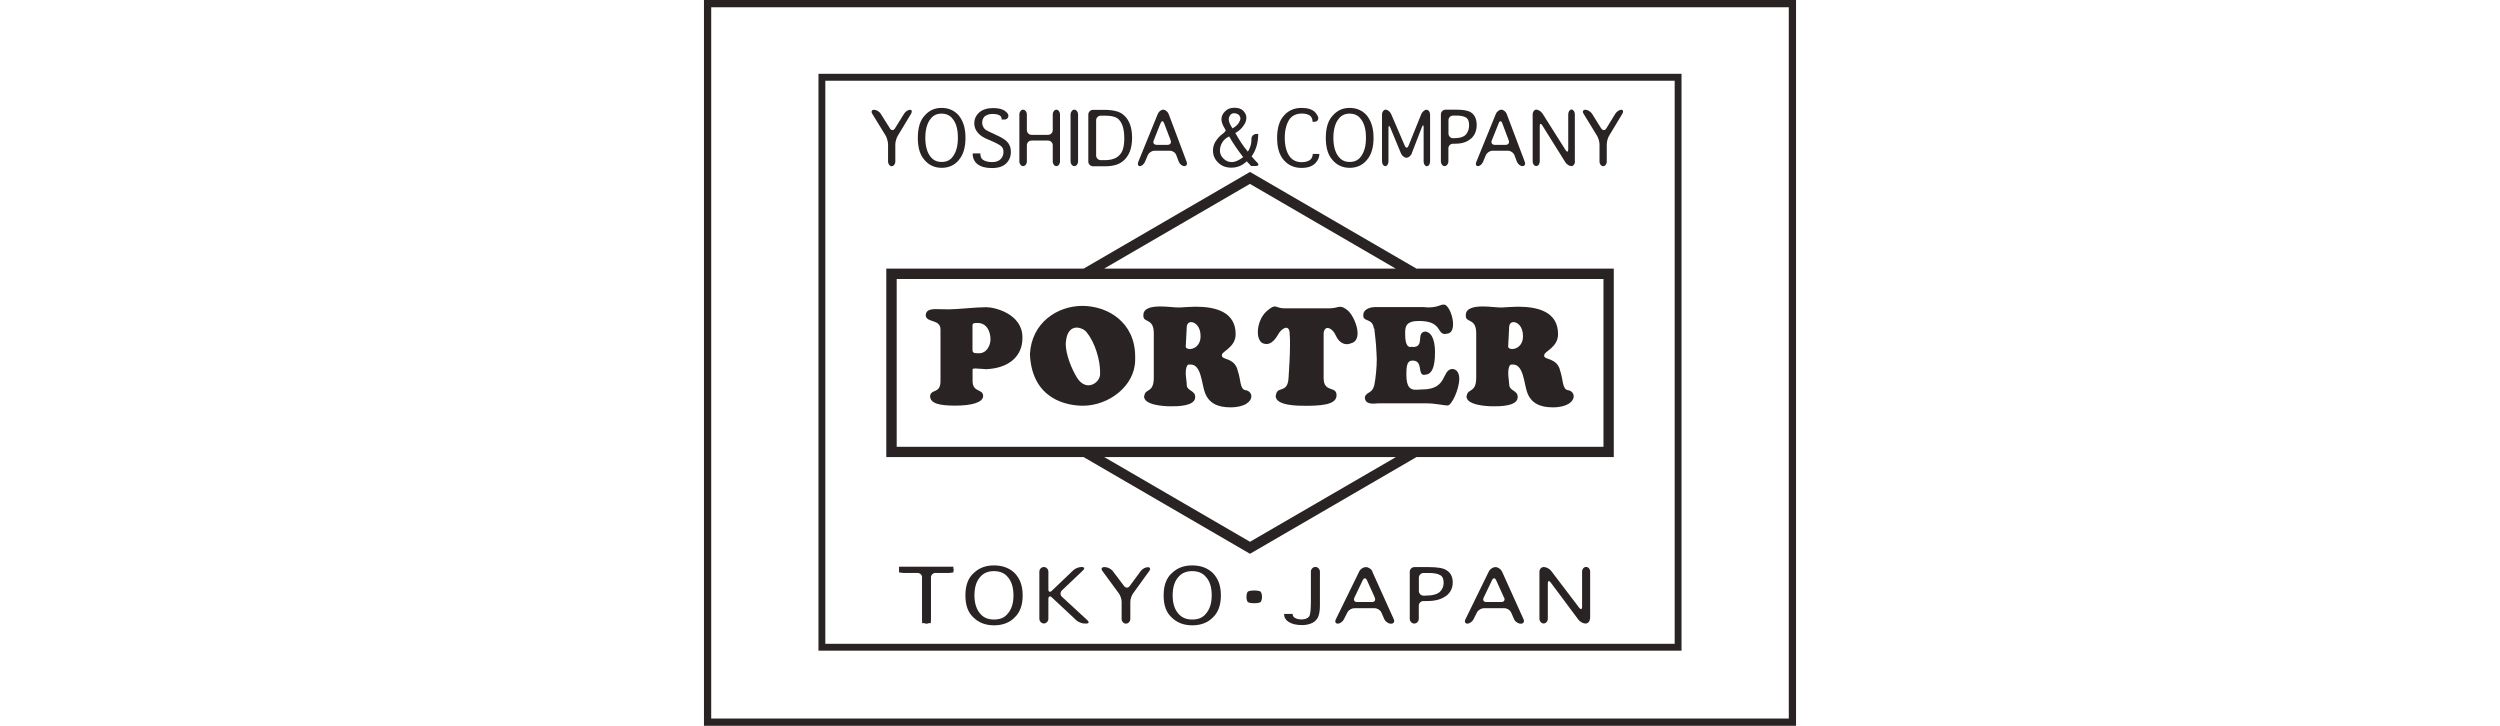 <?xml version="1.0" encoding="UTF-8"?><svg id="_레이어_1" xmlns="http://www.w3.org/2000/svg" viewBox="0 0 310 90"><defs><style>.cls-1{fill:#292423;}</style></defs><path class="cls-1" d="M222.71,90H87.29V0H222.71V90Zm-134.52-.9H221.81V.9H88.19s0,88.21,0,88.21Z"/><path class="cls-1" d="M208.08,9.15H101.49V80.68h107.02V9.15h-.44Zm-.42,.86V79.83H102.34V10.01s105.32,0,105.32,0Z"/><polygon class="cls-1" points="118.22 70.27 118.22 70.99 115.42 70.99 115.42 77.27 114.34 77.27 114.34 70.99 111.48 70.99 111.48 70.27 118.22 70.27"/><path class="cls-1" d="M110.35,15.93c.18,.27,.45,.27,.62,0l1.13-1.82c.17-.27,.5-.5,.74-.5s.29,.23,.13,.5l-1.64,2.72c-.17,.27-.31,.76-.31,1.08v2.12c0,.32-.21,.58-.45,.58s-.45-.27-.45-.58v-2.12c0-.32-.14-.81-.29-1.08l-1.67-2.72c-.17-.27-.06-.5,.22-.5s.67,.22,.83,.5l1.15,1.82h-.01Z"/><path class="cls-1" d="M118.89,19.84c.55-.63,.83-1.54,.83-2.74s-.27-2.08-.83-2.78c-.55-.63-1.26-.94-2.13-.94s-1.54,.31-2.09,.94c-.58,.6-.86,1.53-.86,2.78s.28,2.12,.83,2.74c.55,.65,1.27,.97,2.13,.97s1.6-.32,2.13-.97h-.01Zm-3.5-.4c-.44-.55-.65-1.35-.65-2.35s.22-1.82,.65-2.35c.33-.44,.79-.65,1.37-.65s1.05,.22,1.37,.65c.44,.53,.65,1.31,.65,2.35s-.22,1.79-.65,2.35c-.32,.44-.77,.64-1.37,.64s-1.04-.22-1.37-.64Z"/><path class="cls-1" d="M120.66,19.02h.9c0,.36,.1,.62,.28,.76,.29,.22,.69,.32,1.19,.32,.45,0,.81-.12,1.04-.36,.24-.24,.36-.54,.36-.9,0-.29-.08-.53-.26-.69-.19-.19-.71-.46-1.51-.79-.68-.27-1.14-.56-1.41-.9-.28-.33-.44-.72-.44-1.15,0-.55,.21-1.01,.62-1.37,.41-.36,.99-.54,1.73-.54,.68,0,1.18,.13,1.51,.4,.32,.24,.36,.44,.36,.44,.06,.32-.15,.58-.46,.58h-.36c0-.24-.08-.41-.26-.51-.19-.12-.5-.18-.9-.18-.36,0-.67,.1-.94,.29-.22,.22-.32,.49-.32,.79s.12,.59,.36,.83c.19,.14,.69,.4,1.51,.76,.68,.31,1.12,.62,1.33,.9,.24,.31,.36,.68,.36,1.12,0,.58-.19,1.06-.58,1.44-.38,.38-.97,.58-1.77,.58s-1.4-.17-1.81-.5c-.38-.31-.58-.74-.58-1.29h.03Z"/><path class="cls-1" d="M131.44,20.02c0,.32-.21,.58-.45,.58s-.45-.27-.45-.58v-2.01c0-.32-.26-.58-.58-.58h-2.05c-.32,0-.58,.26-.58,.58v2.01c0,.32-.22,.58-.47,.58s-.46-.27-.46-.58v-5.83c0-.32,.21-.59,.46-.59s.47,.27,.47,.59v1.94c0,.32,.26,.59,.58,.59h2.05c.32,0,.58-.26,.58-.59v-1.94c0-.32,.21-.59,.45-.59s.45,.27,.45,.59v5.83Z"/><path class="cls-1" d="M133.68,20.02c0,.32-.21,.58-.46,.58s-.47-.27-.47-.58v-5.83c0-.32,.22-.59,.47-.59s.46,.27,.46,.59v5.83Z"/><path class="cls-1" d="M139.23,20c.77-.63,1.15-1.6,1.15-2.92s-.37-2.28-1.12-2.88c-.45-.38-1.24-.58-2.35-.58h-1.37c-.32,0-.59,.27-.59,.59v5.83c0,.32,.27,.58,.59,.58h1.47c.99,0,1.72-.21,2.2-.62h0Zm-.51-5.19c.46,.46,.69,1.23,.69,2.35,0,.99-.19,1.68-.58,2.05-.38,.44-1.01,.65-1.87,.65h-.46c-.32,0-.58-.27-.58-.58v-4.36c0-.32,.26-.58,.58-.58h.46c.87,0,1.45,.15,1.77,.47h-.01Z"/><path class="cls-1" d="M144.92,14.15c-.12-.29-.41-.55-.68-.55s-.56,.24-.68,.54l-2.41,5.92c-.12,.29-.04,.54,.19,.54s.51-.24,.64-.54l.35-.83c.13-.29,.49-.54,.81-.54h1.94c.32,0,.68,.24,.78,.55l.31,.82c.12,.29,.42,.54,.69,.54s.4-.24,.28-.54c0,0-2.22-5.91-2.22-5.91Zm.24,3.27c.12,.29-.06,.54-.38,.54h-1.36c-.32,0-.49-.24-.36-.54l.86-2.17c.13-.29,.31-.29,.42,0l.82,2.15h0Z"/><path class="cls-1" d="M154.17,19.48c-.55,.41-1.03,.62-1.41,.62-.41,0-.76-.14-1.05-.44-.29-.26-.44-.6-.44-1.01,0-.31,.09-.64,.28-.97s.49-.59,.87-.76c.41,.74,.99,1.6,1.73,2.56h.01Zm.65,.77s.06,.04,.1,.09c.05,.05,.09,.09,.13,.14s.05,.08,.05,.1h.64c.32,0,.4-.18,.17-.41,0,0-.42-.42-.71-.78,.55-.77,.82-1.69,.82-2.78h-.24c-.32,0-.59,.27-.6,.58,0,0,0,.56-.09,.82-.08,.28-.19,.55-.36,.79-.53-.63-1.05-1.4-1.55-2.31,.44-.24,.77-.54,1.01-.9,.24-.31,.36-.64,.36-1.01,0-.31-.14-.6-.4-.86-.24-.24-.6-.36-1.08-.36s-.87,.14-1.15,.44c-.31,.28-.46,.63-.46,1.01,0,.14,.04,.31,.1,.5,.05,.17,.19,.45,.44,.86h0s-.14,.26-.41,.44c0,0-.42,.28-.71,.72-.31,.38-.47,.83-.47,1.33,0,.6,.22,1.1,.65,1.51,.41,.41,.95,.62,1.63,.62,.74,0,1.38-.27,1.91-.79h0c.1,.13,.19,.22,.19,.22h.03v.04h0Zm-2.45-5.49c0-.19,.08-.37,.22-.54,.12-.12,.27-.18,.46-.18,.17,0,.35,.06,.54,.18,.14,.15,.22,.31,.22,.47s-.08,.36-.22,.58c-.17,.24-.41,.46-.76,.65-.31-.46-.47-.85-.47-1.15h.01Z"/><path class="cls-1" d="M162.77,19.09h.83c0,.38-.14,.74-.44,1.08-.38,.44-.97,.65-1.77,.65-.88,0-1.62-.31-2.17-.94-.58-.63-.86-1.55-.86-2.78s.29-2.18,.86-2.78c.55-.63,1.28-.94,2.17-.94,.77,0,1.33,.18,1.69,.54,.33,.41,.38,.62,.38,.62,.06,.31-.14,.56-.46,.56h-.24c0-.33-.12-.59-.32-.76-.24-.17-.58-.26-1.01-.26-.63,0-1.12,.21-1.47,.62-.42,.58-.65,1.37-.65,2.38s.22,1.83,.65,2.38c.36,.44,.85,.65,1.45,.65,.44,0,.78-.1,1.05-.29,.22-.19,.32-.45,.32-.76h-.01Z"/><path class="cls-1" d="M169.49,19.84c.55-.63,.83-1.54,.83-2.74s-.28-2.08-.83-2.78c-.55-.63-1.27-.94-2.13-.94s-1.54,.31-2.09,.94c-.58,.6-.87,1.53-.87,2.78s.28,2.12,.83,2.74c.55,.65,1.27,.97,2.13,.97s1.6-.32,2.13-.97Zm-3.5-.4c-.44-.55-.65-1.35-.65-2.35s.22-1.82,.65-2.35c.33-.44,.79-.65,1.37-.65s1.06,.22,1.37,.65c.44,.53,.65,1.31,.65,2.35s-.22,1.79-.65,2.35c-.31,.42-.77,.64-1.37,.64s-1.03-.22-1.37-.64Z"/><path class="cls-1" d="M175.07,19.02c-.12,.29-.41,.54-.67,.54s-.55-.24-.68-.54l-1.32-3.19c-.13-.29-.23-.27-.23,.05v4.14c0,.32-.18,.58-.4,.58s-.4-.27-.4-.58v-5.83c0-.32,.21-.59,.45-.59s.55,.24,.68,.54l1.7,3.95c.13,.29,.33,.29,.45,0l1.59-3.94c.13-.29,.41-.54,.65-.54s.44,.27,.44,.59v5.83c0,.32-.18,.58-.4,.58s-.4-.27-.4-.58v-4.24c0-.32-.09-.33-.21-.04l-1.27,3.28h0Z"/><path class="cls-1" d="M182.43,17.18c.45-.44,.68-.99,.68-1.67,0-.72-.23-1.24-.68-1.55-.32-.23-.91-.36-1.81-.36h-1.37c-.32,0-.58,.27-.58,.59v5.83c0,.32,.22,.58,.46,.58s.47-.27,.47-.58v-1.62c0-.32,.26-.58,.58-.58h.28c.85,0,1.49-.22,1.95-.65h.01Zm-.58-2.56c.22,.17,.32,.49,.32,.94,0,.41-.13,.77-.36,1.08-.27,.33-.79,.5-1.59,.5h-.03c-.32,0-.58-.26-.58-.58v-1.65c0-.32,.26-.58,.58-.58h.46c.53,0,.92,.1,1.19,.28h0Z"/><path class="cls-1" d="M186.84,14.15c-.1-.29-.41-.55-.67-.55s-.58,.24-.69,.54l-2.41,5.92c-.13,.29-.04,.54,.19,.54s.53-.24,.64-.54l.35-.83c.13-.29,.49-.54,.81-.54h1.94c.32,0,.68,.24,.79,.55l.31,.82c.12,.29,.42,.54,.69,.54s.4-.24,.28-.54l-2.23-5.91h0Zm.24,3.27c.12,.29-.05,.54-.37,.54h-1.36c-.32,0-.49-.24-.37-.54l.87-2.17c.12-.29,.31-.29,.42,0l.81,2.15h0Z"/><path class="cls-1" d="M195.3,20.02c0,.32-.21,.58-.45,.58s-.59-.22-.76-.5l-2.85-4.56c-.17-.27-.31-.23-.31,.09v4.38c0,.32-.19,.58-.44,.58s-.44-.27-.44-.58v-5.83c0-.32,.21-.59,.45-.59s.59,.22,.77,.49l2.87,4.54c.17,.27,.32,.23,.32-.09v-4.36c0-.32,.19-.59,.41-.59s.41,.27,.41,.59v5.86h0Z"/><path class="cls-1" d="M198.56,15.93c.17,.27,.45,.27,.62,0l1.12-1.83c.17-.27,.5-.49,.74-.49s.29,.23,.13,.5l-1.64,2.72c-.17,.27-.29,.76-.29,1.08v2.12c0,.32-.21,.58-.45,.58s-.45-.27-.45-.58v-2.12c0-.32-.14-.81-.31-1.08l-1.67-2.73c-.17-.27-.06-.49,.22-.49s.65,.22,.83,.49l1.14,1.83h.01Z"/><path class="cls-1" d="M117.66,70.32c.32,0,.58,.17,.58,.36s-.27,.36-.58,.36h-1.65c-.32,0-.58,.26-.58,.59v5.11c0,.32-.24,.59-.54,.59s-.54-.27-.54-.59v-5.11c0-.32-.26-.59-.59-.59h-1.69c-.32,0-.58-.17-.58-.36s.26-.36,.58-.36c0,0,5.59,0,5.59,0Z"/><path class="cls-1" d="M125.81,76.57c.67-.63,1-1.54,1-2.74s-.33-2.08-1-2.78c-.67-.63-1.51-.94-2.55-.94s-1.85,.31-2.51,.94c-.69,.6-1.04,1.53-1.04,2.78s.33,2.12,1,2.74c.67,.65,1.51,.97,2.55,.97s1.92-.32,2.55-.97Zm-4.2-.4c-.51-.55-.78-1.33-.78-2.35s.26-1.82,.78-2.35c.41-.44,.95-.65,1.64-.65s1.27,.22,1.64,.65c.51,.53,.78,1.31,.78,2.35s-.26,1.79-.78,2.35c-.37,.44-.92,.65-1.64,.65s-1.24-.22-1.64-.65Z"/><path class="cls-1" d="M131.68,73.21c-.23,.22-.23,.58,0,.79l3.17,2.92c.23,.22,.17,.4-.15,.4h-.22c-.32,0-.77-.18-1.01-.4l-3.05-2.85c-.23-.22-.42-.13-.42,.18v2.47c0,.32-.26,.59-.56,.59s-.56-.27-.56-.59v-5.83c0-.32,.26-.58,.56-.58s.56,.27,.56,.58v2.19c0,.32,.19,.4,.42,.18l2.67-2.55c.23-.22,.68-.4,1-.4h.05c.32,0,.4,.18,.17,.4l-2.62,2.49h0Z"/><path class="cls-1" d="M139.39,72.67c.19,.26,.51,.26,.69,0l1.38-1.87c.19-.26,.58-.47,.87-.47s.37,.22,.18,.47l-2,2.77c-.19,.26-.35,.73-.35,1.05v2.12c0,.32-.24,.59-.54,.59s-.54-.27-.54-.59v-2.12c0-.32-.15-.79-.35-1.05l-2.04-2.78c-.19-.26-.08-.47,.24-.47h.09c.32,0,.74,.22,.94,.46l1.42,1.88h-.01Z"/><path class="cls-1" d="M150.39,76.57c.67-.63,1-1.54,1-2.74s-.33-2.08-1-2.78c-.67-.63-1.51-.94-2.55-.94s-1.85,.31-2.51,.94c-.69,.6-1.04,1.53-1.04,2.78s.33,2.12,1,2.74c.67,.65,1.51,.97,2.55,.97s1.91-.32,2.55-.97Zm-4.2-.4c-.53-.55-.78-1.33-.78-2.35s.26-1.82,.78-2.35c.4-.44,.95-.65,1.64-.65s1.27,.22,1.64,.65c.53,.53,.78,1.31,.78,2.35s-.26,1.79-.78,2.35c-.37,.44-.92,.65-1.64,.65s-1.24-.22-1.64-.65Z"/><path class="cls-1" d="M155.5,74.8c-.32,0-.67-.06-.76-.14-.1-.08-.18-.37-.18-.65s.08-.58,.18-.65c.09-.08,.44-.14,.76-.14h.05c.32,0,.67,.06,.76,.14,.09,.08,.18,.37,.18,.65s-.08,.56-.18,.65c-.09,.08-.44,.14-.76,.14h-.05Z"/><path class="cls-1" d="M159.2,76.13h1.09c0,.24,.1,.41,.31,.5,.23,.13,.49,.18,.78,.18,.44,0,.74-.12,.95-.36,.14-.19,.18-.76,.18-.76,.03-.32,.04-.85,.04-1.17v-3.64c0-.32,.26-.58,.56-.58s.56,.27,.56,.58v4.26c0,.55-.08,1-.22,1.37-.14,.29-.37,.53-.69,.72-.4,.19-.83,.28-1.29,.28-.72,0-1.28-.13-1.69-.4-.37-.24-.56-.58-.56-1.01v.03h-.01Z"/><path class="cls-1" d="M170.18,70.85c-.13-.29-.5-.53-.81-.53s-.68,.23-.82,.53l-2.91,5.95c-.14,.29-.04,.53,.24,.53s.62-.24,.76-.53l.44-.87c.14-.28,.53-.51,.83-.51h2.56c.32,0,.69,.23,.82,.53l.38,.86c.14,.29,.5,.53,.82,.53h0c.32,0,.47-.24,.35-.53l-2.68-5.94h.01Zm.29,3.27c.13,.29,0,.53-.33,.53h-1.87c-.32,0-.46-.23-.33-.53l1.05-2.2c.14-.28,.36-.28,.5,0l.99,2.19h0Z"/><path class="cls-1" d="M179.32,73.9c.55-.44,.82-.99,.82-1.67,0-.72-.27-1.24-.82-1.55-.37-.24-1.09-.36-2.17-.36h-1.76c-.32,0-.58,.27-.58,.58v5.83c0,.32,.26,.59,.56,.59s.56-.27,.56-.59v-1.62c0-.32,.26-.58,.58-.58h.46c1.01,0,1.79-.22,2.33-.64h0Zm-.69-2.56c.27,.17,.38,.47,.38,.94,0,.41-.14,.77-.44,1.08-.31,.33-.95,.5-1.9,.5h-.15c-.32,0-.58-.26-.58-.58v-1.64c0-.32,.26-.59,.58-.59h.68c.64,0,1.12,.09,1.42,.29h0Z"/><path class="cls-1" d="M186.23,70.85c-.13-.29-.49-.53-.79-.53s-.68,.23-.82,.53l-2.91,5.95c-.14,.29-.03,.53,.24,.53s.62-.24,.76-.53l.44-.87c.14-.28,.53-.51,.85-.51h2.56c.32,0,.69,.23,.82,.53l.38,.86c.13,.29,.5,.53,.82,.53h0c.32,0,.47-.24,.35-.53l-2.68-5.94h-.01Zm.29,3.27c.13,.29-.03,.53-.35,.53h-1.87c-.32,0-.47-.23-.33-.53l1.05-2.2c.14-.28,.36-.28,.49,0l.99,2.19h.03Z"/><path class="cls-1" d="M197.15,76.73c0,.32-.24,.59-.54,.59s-.69-.22-.88-.47l-3.45-4.63c-.19-.26-.35-.21-.35,.12v4.38c0,.32-.23,.59-.51,.59s-.53-.27-.53-.59v-5.83c0-.32,.24-.58,.54-.58s.71,.22,.9,.46l3.49,4.59c.19,.26,.36,.21,.36-.12v-4.36c0-.32,.22-.58,.5-.58s.5,.27,.5,.58v5.83h-.03Z"/><path class="cls-1" d="M121.36,43.81c1.06,0,1.46-1.06,1.46-1.72,0-1.1-.54-2.04-1.58-2.04-.4,0-.65,0-.65,.29v3.05c0,.41,.26,.41,.77,.41h0Zm-4.74-2.94c0-1.33-1.69-.81-1.83-1.73,0-.68,.55-.81,1.28-.81,.47,0,1.1,.03,1.62,.03,.92,0,3.44-.27,4.6-.27,1.06,0,4.49,.83,4.49,3.73v.14c0,2.09-1.54,3.69-4.49,3.82-.22,0-.97-.09-1.37-.09-.19,0-.32,.04-.32,.09v1.47c0,1.45,1.31,.94,1.31,1.85,0,.81-1.46,1.2-3.45,1.2s-3.13-.27-3.13-1.2c.13-.91,1.29-.24,1.29-1.85,0,0,0-6.38,0-6.38Z"/><path class="cls-1" d="M136.41,46.1c0-1.47-.63-3.61-1.62-4.83-.22-.36-.81-.65-1.29-.65-.59,0-1.18,.44-1.31,1.62,0,.1-.04,.27-.04,.37,0,1.38,.76,3.17,1.35,4.14,.41,.71,.97,1.03,1.45,1.03,.71,0,1.38-.59,1.46-1.29v-.37h0Zm-2.19-8.17c3.08,0,6.54,1.99,6.54,6.28v.4c0,3.27-3.31,5.7-6.47,5.7-1.83,0-6.31-.67-6.58-6.37,.19-3.91,3.37-6.01,6.51-6.01Z"/><path class="cls-1" d="M147.03,43.01c0,.13,.23,.27,.49,.27,.53,0,1.35-.4,1.35-1.6s-.68-1.74-1.18-1.74c-.28,0-.5,.22-.53,.54l-.13,2.53h0Zm-3.96-1.7c0-1.88-1.29-1.27-1.29-2.12v-.13c0-.88,1.08-1.06,2.12-1.06,.88,0,1.87,.15,2.35,.13,.63-.03,1.35-.1,2-.1,2.49,0,4.97,.64,4.97,3.41,0,1.62-1.7,2.14-1.7,2.55v.12c0,.55,1.62,.22,1.97,1.9,.38,1.06,.24,2.24,.94,2.37,.44,.04,.74,.4,.74,.76,0,.6-.74,1.37-2.59,1.37-1.58,0-2.69-.5-3.18-1.85-.4-1.09-.44-3.46-1.76-3.46h-.21c-.27,0-.4,.5-.4,1.05,0,.46,.12,1.03,.13,1.49,0,.72,1.04,.68,1.04,1.44v.15c-.13,1.05-2.2,1.05-3.03,1.05-.88,0-3.31-.14-3.31-1.24l.04-.09c.13-.92,1.17-.27,1.17-2.24v-5.47h0Z"/><path class="cls-1" d="M164.13,46.88c0,1.85,1.6,.94,1.6,2.12,0,.92-1.04,1.32-3.69,1.32-1.15,0-3.86,0-3.86-1.24l.04-.09c.13-1.18,1.44-.13,1.56-2.12,.08-1.2,.18-2.86,.18-4.11,0-.5,0-1.04-.04-1.36,0-.53-.19-.76-.44-.76-.19,0-.53,.19-.76,.49-.23,.23-.72,1.53-1.7,1.53-.05,0-.18-.04-.26-.04-.53-.09-.79-.73-.79-1.45,0-.85,.36-1.9,1.04-2.53,.55-.5,.86-.64,1.06-.64,.28,0,.53,.23,1.17,.23h5.69c.59,0,.92-.19,1.24-.19,.23,0,.55,.1,.99,.49,.55,.49,1.18,1.81,1.18,2.78,0,.54-.19,1.04-.65,1.2-.22,.1-.49,.17-.68,.17-.76,0-1.2-.68-1.4-1.13-.27-.59-.71-.88-.99-.88s-.49,.27-.49,.76v5.47h-.01Z"/><path class="cls-1" d="M170.36,40.75c-.15-1.33-1.31-.81-1.31-1.6v-.13c0-.55,.64-.94,1.47-.94h6.05c.17,0,.36,.04,.49,.04,1.2,0,1.56-.35,1.91-.35,.05,0,.18,0,.26,.04,.51,.31,.95,1.49,.95,2.38,0,.67-.23,1.19-.82,1.19,0,0-.13,.04-.15,.04-1.08,0-.36-1.62-3.27-1.62-1.56,0-1.7,.67-1.7,1.45,0,.62,0,1.78,.67,1.78,.04,0,.09-.04,.12-.04,.04,0,.13,.04,.17,.04,1.54,0,.31-1.81,1.54-1.92,1.08,.14,1.2,1.76,1.2,2.55,0,.65,0,2.79-1.2,2.79-.04,0-.13,.04-.13,.04-.9,0-.08-1.78-1.45-1.78-.64,0-.77,.53-.77,1.74,0,1.67,.55,1.88,1.2,1.88,.23,0,.53-.04,.76-.04,3.18,0,2.38-2.37,3.69-2.54,.65,0,.91,.56,.91,1.22,0,1.31-.95,3.31-1.44,3.31-.51,0-1.44-.27-2.78-.27h-5.79c-.18,0-.41,.04-.58,.04-.63,0-1.12-.13-1.12-.83,.24-.67,.91-.4,1.17-1.45,.17-.78,.31-2.22,.31-3.2,0-.36-.04-.72-.04-.92-.05-1.19-.17-2-.27-2.94l-.03,.03h-.01Z"/><path class="cls-1" d="M187.01,43.01c0,.13,.23,.27,.49,.27,.53,0,1.35-.4,1.35-1.6s-.68-1.74-1.18-1.74c-.29,0-.5,.22-.53,.54l-.13,2.53h0Zm-3.96-1.7c0-1.88-1.29-1.27-1.29-2.12v-.13c0-.88,1.08-1.06,2.12-1.06,.87,0,1.87,.15,2.35,.13,.63-.03,1.35-.1,2-.1,2.5,0,4.97,.64,4.97,3.41,0,1.62-1.7,2.14-1.7,2.55l-.03,.12c0,.55,1.64,.22,2,1.9,.37,1.06,.24,2.24,.94,2.37,.44,.04,.73,.4,.73,.76,0,.6-.73,1.37-2.59,1.37-1.58,0-2.69-.5-3.18-1.85-.4-1.09-.44-3.46-1.76-3.46h-.19c-.27,0-.4,.5-.4,1.05,0,.46,.1,1.03,.13,1.49,.03,.72,1.04,.68,1.04,1.44v.15c-.13,1.05-2.2,1.05-3.04,1.05s-3.31-.14-3.31-1.24l.04-.09c.13-.92,1.17-.27,1.17-2.24v-5.47h.01Z"/><path class="cls-1" d="M111.19,55.4v-20.8h87.64v20.8H111.19Zm43.81,11.78l-18.07-10.5h36.16l-18.09,10.5h0Zm0-44.37l18.07,10.5h-36.16l18.07-10.5h.01Zm20.64,10.5l-20.64-11.99-20.63,11.99h-24.47v23.37h24.47l20.63,11.99,20.64-11.99h24.47v-23.37h-24.47Z"/></svg>